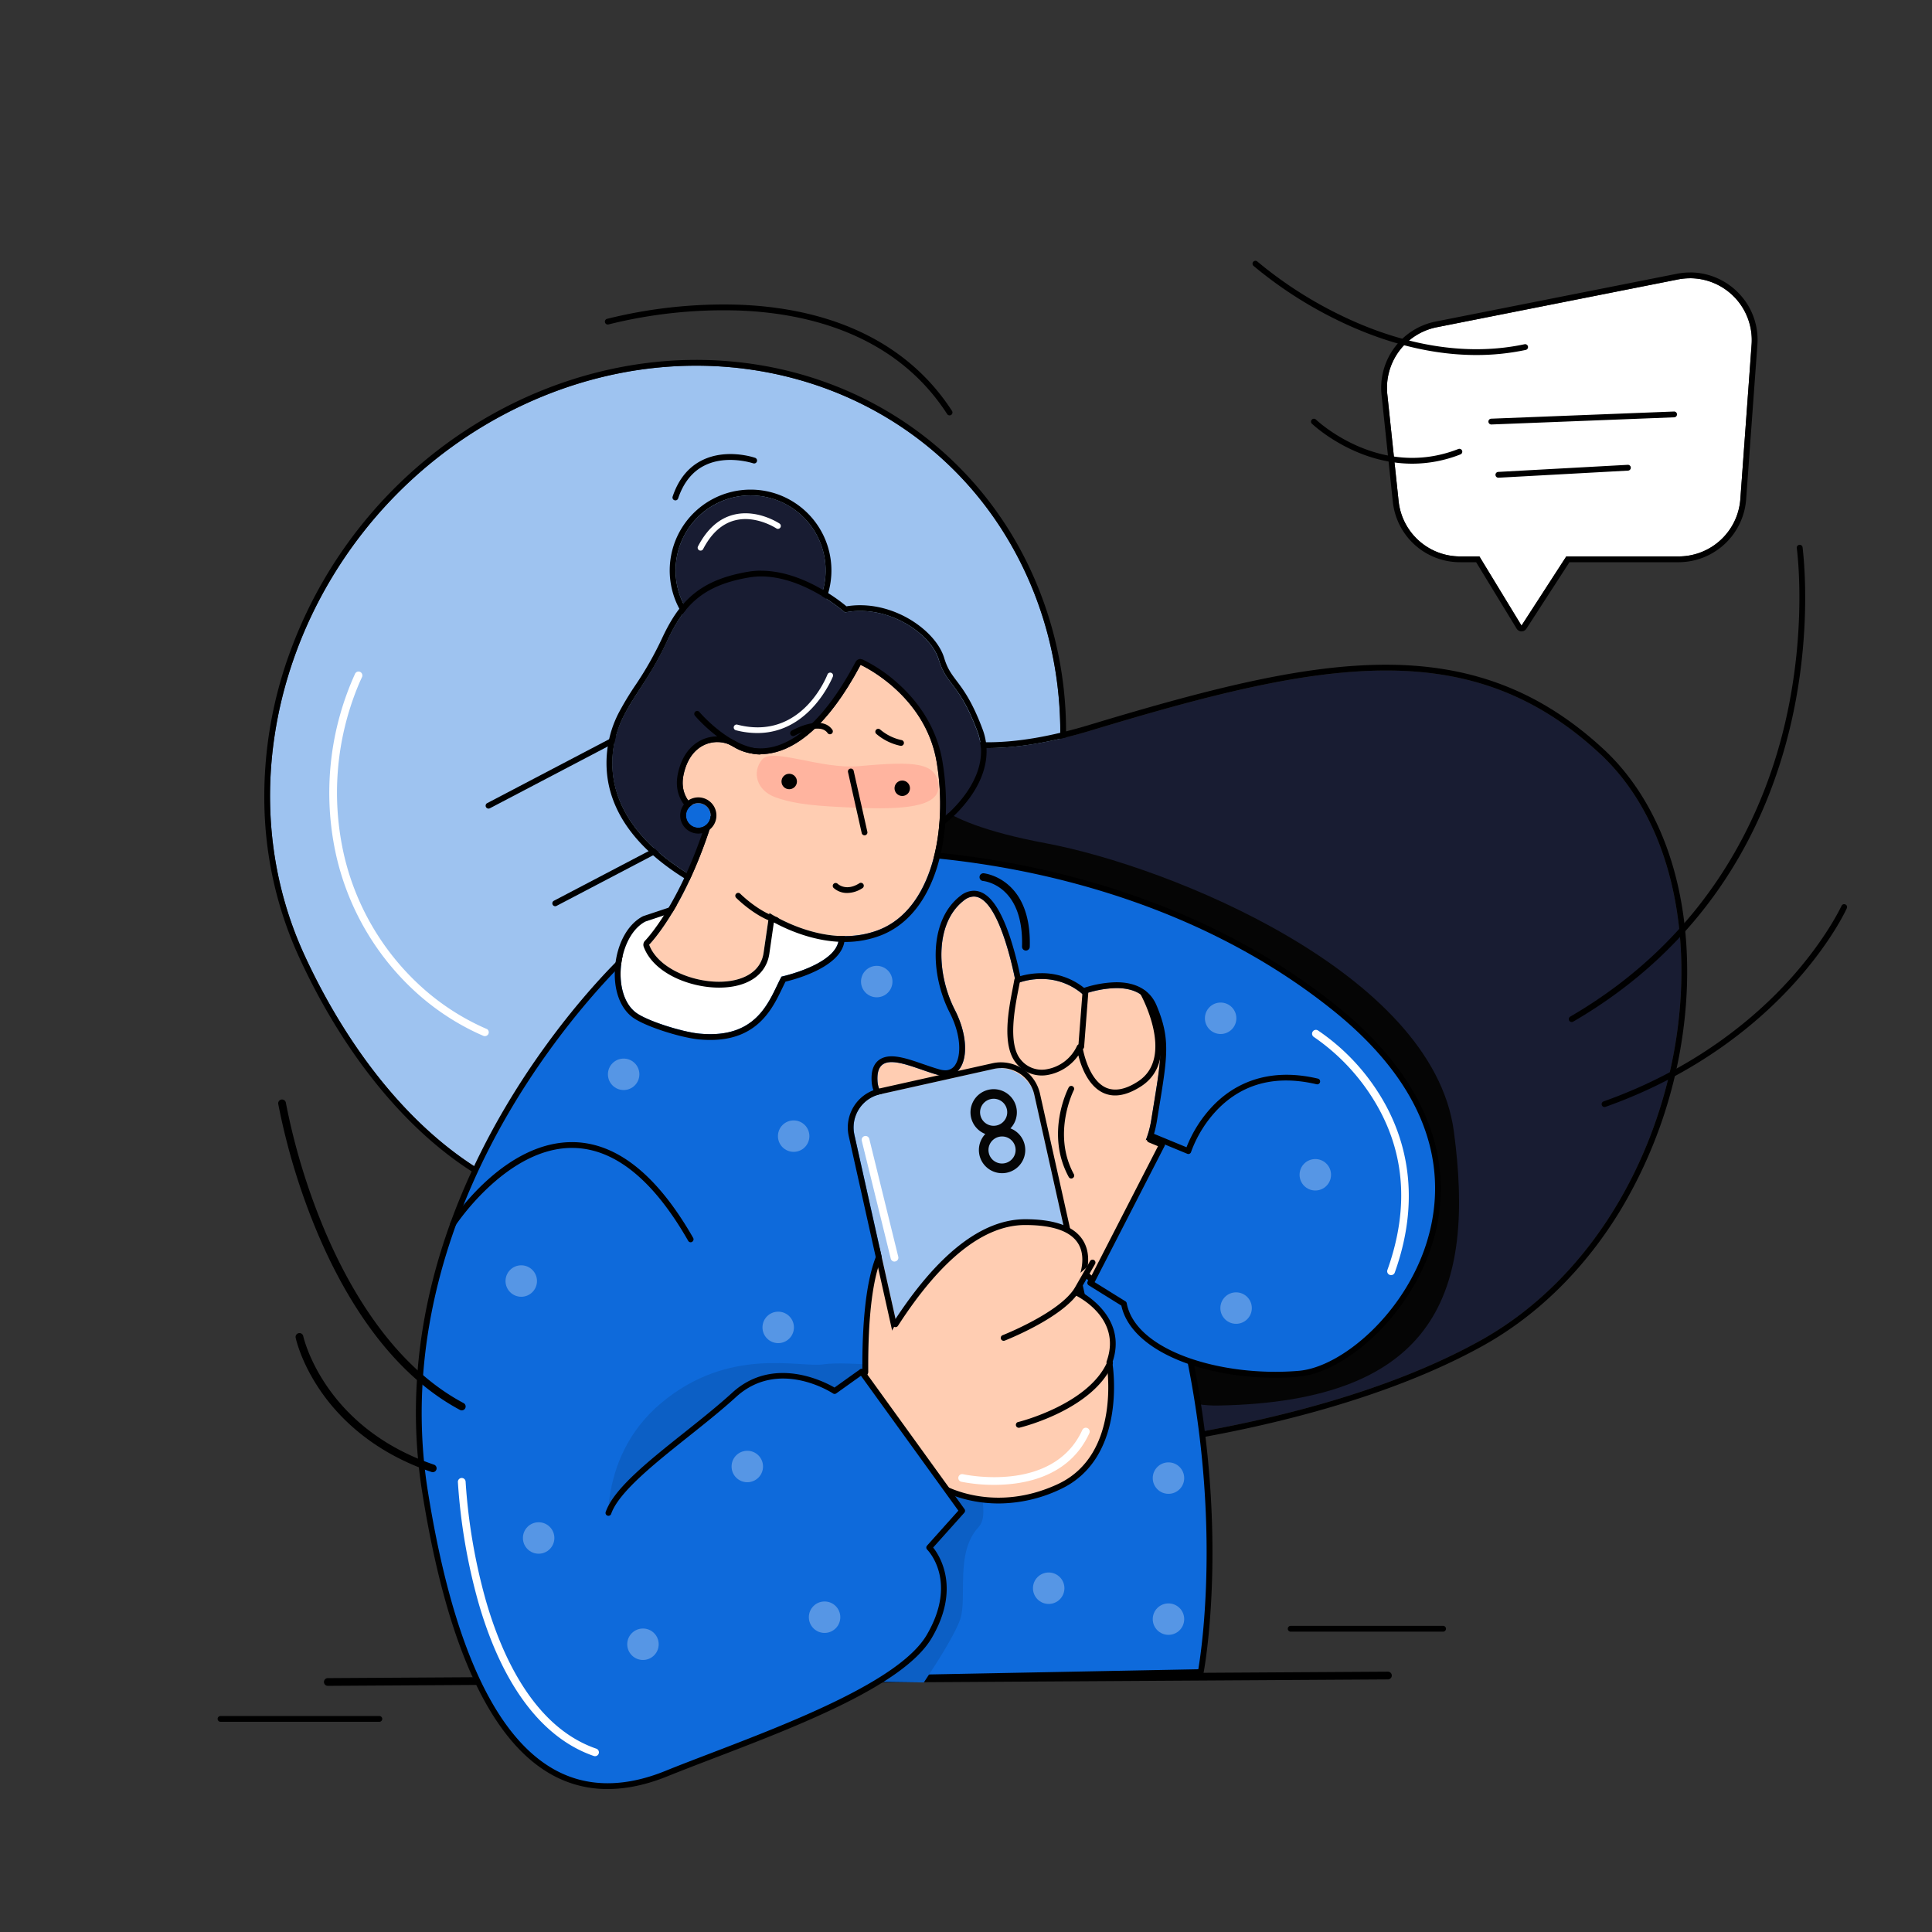 <svg xmlns="http://www.w3.org/2000/svg" width="1000" height="1000" viewBox="0 0 1000 1000">
  <rect x="0" y="0" width="1000" height="1000" fill="#333333" stroke="none"/>
  <g id="f14215b9-bc30-4442-bdc9-d47308a4a4c0" data-name="illustration">
    <g id="a2806d22-4cec-4694-9722-97dc68d5a9ba" data-name="message">
      <g id="e2dec9a1-b0d8-4d4a-be69-5514dfef18f3" data-name="line">
        <path d="M169.68,872.59a2,2,0,0,1,0-4l548.71-3.33h0a2,2,0,0,1,0,4L169.7,872.59Z"/>
        <path d="M746.93,844.54H668.06a1.5,1.5,0,0,1,0-3h78.87a1.5,1.5,0,0,1,0,3Z"/>
        <path d="M196.35,891.2h-82.2a1.5,1.5,0,1,1,0-3h82.2a1.5,1.5,0,0,1,0,3Z"/>
      </g>
      <g id="e81cecf6-f274-42cf-b867-9b5016aeb8cc" data-name="message 2">
        <g>
          <g>
            <path d="M157.55,494.27c-46-100.09.39-225.38,103.52-279.85s224-17.5,270,82.58-.39,225.38-103.52,279.85a221.16,221.16,0,0,1-39.38,16.21l-17.95,75.48L317,626C245.15,625.64,189,562.7,157.55,494.27Z" style="fill: #9EC3F0"/>
            <path d="M360.29,189.28c72.24,0,139.16,39,170.73,107.72,46,100.08-.39,225.38-103.52,279.85a221.16,221.16,0,0,1-39.38,16.21l-17.95,75.48L317,626c-71.85-.36-128-63.3-159.45-131.73-46-100.09.39-225.38,103.52-279.85,32.28-17,66.3-25.14,99.22-25.14m0-3v0c-34.26,0-69.05,8.82-100.62,25.49A232,232,0,0,0,150.59,336.2,217.41,217.41,0,0,0,136.83,416a198.26,198.26,0,0,0,18,79.48c17.16,37.36,39.73,69.3,65.28,92.37,14.25,12.86,29.35,22.87,44.88,29.74a129.57,129.57,0,0,0,51,11.36l52.35,41.89a3,3,0,0,0,4.79-1.65l17.56-73.8A224.85,224.85,0,0,0,428.9,579.5,232,232,0,0,0,538,455.07a217.41,217.41,0,0,0,13.76-79.84,198.23,198.23,0,0,0-18-79.48c-31-67.52-97.47-109.47-173.45-109.47Z"/>
          </g>
          <path d="M252.87,418.53a1.5,1.5,0,0,1-.7-2.83l183.47-96.16A1.5,1.5,0,0,1,437,322.2L253.56,418.36A1.44,1.44,0,0,1,252.87,418.53Z"/>
          <path d="M287.38,469.06a1.5,1.5,0,0,1-.69-2.83l106.87-56a1.5,1.5,0,0,1,1.39,2.65l-106.87,56A1.45,1.45,0,0,1,287.38,469.06Z"/>
          <path d="M252,532.63a123,123,0,0,1-32.71-20.79,132.38,132.38,0,0,1-41-68.32,145.13,145.13,0,0,1,6.87-88q1-2.47,2.15-4.91a2.06,2.06,0,0,0-.72-2.74,2,2,0,0,0-2.74.72,149,149,0,0,0-10.66,90.29,136.38,136.38,0,0,0,39.62,72.41A127.73,127.73,0,0,0,245.47,534q2.24,1.08,4.5,2.05a2.08,2.08,0,0,0,2.74-.72,2,2,0,0,0-.72-2.74Z" style="fill: #fff"/>
        </g>
        <path d="M491.5,215a1.49,1.49,0,0,1-1.26-.69c-27-41.81-73.2-52.21-107.17-53.56a246.19,246.19,0,0,0-68.16,7.19,1.5,1.5,0,0,1-.82-2.88,249.54,249.54,0,0,1,69.09-7.31c49.74,2,87.63,21,109.58,54.94A1.5,1.5,0,0,1,491.5,215Z"/>
      </g>
      <g id="b193cbc6-851f-4768-9a0d-25d814e11e71" data-name="message">
        <g>
          <g>
            <path d="M868.48,144.65,743.67,169.38a32,32,0,0,0-25.6,34.75l5.84,55.23A32,32,0,0,0,755.73,288h10l21.8,35.81L810.71,288h58.18a32,32,0,0,0,31.91-29.68l5.82-80A32,32,0,0,0,868.48,144.65Z" style="fill: #fff"/>
            <path d="M874.79,144a32,32,0,0,1,31.83,34.33l-5.82,80A32,32,0,0,1,868.89,288H810.71l-23.17,35.81L765.74,288h-10a32,32,0,0,1-31.82-28.64l-5.84-55.23a32,32,0,0,1,25.6-34.75l124.81-24.73a32.59,32.59,0,0,1,6.31-.62m0-3a35.69,35.69,0,0,0-6.89.68L743.09,166.43a35,35,0,0,0-28,38l5.83,55.24A34.94,34.94,0,0,0,755.73,291h8.32L785,325.37a3,3,0,0,0,2.52,1.44h0a3,3,0,0,0,2.52-1.37L812.34,291h56.55a35.12,35.12,0,0,0,34.9-32.46l5.82-80a34.61,34.61,0,0,0-9.25-26.35A35.05,35.05,0,0,0,874.79,141Z"/>
          </g>
          <path d="M771.93,219.71a1.5,1.5,0,0,1-.06-3L866.45,213a1.47,1.47,0,0,1,1.55,1.44,1.49,1.49,0,0,1-1.44,1.56L772,219.71Z"/>
          <path d="M775.6,247.26a1.5,1.5,0,0,1-.08-3l67-3.67a1.5,1.5,0,0,1,1.58,1.42,1.51,1.51,0,0,1-1.42,1.58l-67,3.67Z"/>
          <path d="M891.22,260.31H891a2.51,2.51,0,0,1-2.31-2.68c0-.33,2.51-34.3,5-70.25.81-11.88-1.35-20.06-6.41-24.3-5.72-4.78-13.55-2.89-13.62-2.87a2.5,2.5,0,0,1-1.25-4.84c.42-.11,10.32-2.57,18,3.84,6.4,5.31,9.17,14.9,8.24,28.51-2.45,36-4.93,69.94-5,70.28A2.51,2.51,0,0,1,891.22,260.31Z" style="fill: #fff"/>
        </g>
        <path d="M764.14,183.76c-28.56,0-54.43-9.41-72.76-18.49a213.22,213.22,0,0,1-42.57-27.66,1.5,1.5,0,1,1,2-2.24,210.48,210.48,0,0,0,42,27.25c23.23,11.49,58.78,23.53,96.28,15.56a1.5,1.5,0,0,1,.63,2.94A122.74,122.74,0,0,1,764.14,183.76Z"/>
        <path d="M731,240c-30.22,0-51.69-20.46-52-20.72a1.5,1.5,0,0,1,2.09-2.15c.32.31,32.89,31.26,73.7,15.29a1.5,1.5,0,1,1,1.1,2.79A68,68,0,0,1,731,240Z"/>
      </g>
      <g id="bc91fd89-b25f-4d79-a51e-e6f9eb62cd24" data-name="moman">
        <g>
          <path d="M393.5,322.5c51,11,52.5,91.5,171.5,55.5s195.5-50.5,263,12c74.86,69.31,48,243-62,304-93.62,51.92-235,58-235,58Z" style="fill: #181C32"/>
          <path d="M393.5,322.5c41.79,9,50.35,64.7,117.56,64.7,14.81,0,32.46-2.7,53.94-9.2,60.25-18.23,109.61-30.94,152.42-30.94,41.74,0,77.25,12.08,110.58,42.94,74.86,69.31,48,243-62,304-93.62,51.92-235,58-235,58L393.5,322.5m0-3a3,3,0,0,0-2.86,3.91l137.5,429.5A3,3,0,0,0,531,755h.13a744.65,744.65,0,0,0,82.76-9.57c43.16-7.35,104.83-21.78,153.56-48.81,28.63-15.87,53.47-40.48,71.86-71.16a242.85,242.85,0,0,0,32.29-95c3.39-28,1.64-55.6-5.06-79.81-7.06-25.55-19.68-47.28-36.5-62.85-32.23-29.84-68-43.74-112.62-43.74-42.12,0-89.88,11.89-153.29,31.07-20.18,6.1-37.54,9.07-53.07,9.07-38.32,0-56.63-18.37-74.34-36.13-12.62-12.66-24.53-24.61-42.59-28.5a2.7,2.7,0,0,0-.63-.07Z"/>
        </g>
        <path d="M479.5,408.5s-2,16,62,28,200,67,211,149-8,140-122,142S421,408.5,421,408.5Z" style="fill: #050505"/>
        <g>
          <path d="M335.8,482.51c-22.3,23-76.3,109-92.3,210s66,179,66,179l312-6s18-92-17-207c-13.44-44.17,111.45-90.61,76-117-49.33-36.73-285-92-285-92" style="fill: #0E6ADB"/>
          <path d="M309.5,873a1.52,1.52,0,0,1-1-.41c-.21-.2-20.87-20-39.27-52-17-29.52-35.51-75.75-27.18-128.35C257.43,595,310,507,334.72,481.46a1.5,1.5,0,0,1,2.16,2.09C312.39,508.8,260.29,596.08,245,692.73c-8.19,51.71,10,97.23,26.77,126.32A253.85,253.85,0,0,0,310.1,870l310.14-6c1.9-11.13,15.18-98.77-17.17-205.08-7-23,21.52-46.26,46.69-66.74,18.43-15,35.83-29.15,35.6-40.12-.08-3.48-2-6.55-5.76-9.38C631.08,506.58,397.51,451.51,395.16,451a1.5,1.5,0,1,1,.68-2.92c9.64,2.26,236.54,55.76,285.56,92.26,4.52,3.37,6.86,7.31,7,11.72.26,12.43-16.87,26.37-36.7,42.51-24.45,19.88-52.15,42.42-45.73,63.53,34.71,114,17.22,206.8,17,207.73a1.49,1.49,0,0,1-1.44,1.21l-312,6Z"/>
        </g>
        <path d="M426.3,706.16c-12.42,1.91-48.73-9.56-84.09,20.06s-26.75,74.54-26.75,74.54L330.75,861l73.17,8.84,74.25,1c6.21-9.3,16.25-25,18.84-32.73,3.82-11.46-2.87-34.4,9.56-47.77S479.81,709,479.81,709,438.72,704.25,426.3,706.16Z" style="fill: #0c5fc5"/>
        <g>
          <path d="M386.65,447.19c41.6-13.17,194.69-13.25,304.21,74.65s23.51,185.76-18.49,189.27-85.93-11.32-90.62-36.27L564.3,664l32-75.93,18.73,7.73s15.12-48.2,66.74-36" style="fill: #0E6ADB"/>
          <path d="M660.1,713.12c-16.9,0-33.72-2.81-47.56-8.07-18.17-6.9-29.54-17.27-32.13-29.27l-16.9-10.51a1.48,1.48,0,0,1-.59-1.85l32-75.93a1.49,1.49,0,0,1,1.95-.8l17.27,7.12A65.84,65.84,0,0,1,628,572.17c9.6-9.88,26.79-20.32,54.14-13.88a1.5,1.5,0,1,1-.69,2.92c-20.81-4.9-38-.53-51.22,13a62.68,62.68,0,0,0-13.74,22.07,1.44,1.44,0,0,1-.79.9,1.5,1.5,0,0,1-1.21,0L597.14,590l-31,73.37,16.36,10.17a1.49,1.49,0,0,1,.69,1c4.7,25,49.83,38.33,89,35,22.31-1.86,55.09-29.82,66.43-67,9-29.5,7.87-74.2-48.76-119.64-59.54-47.79-129-67.12-176.88-74.91-56.36-9.19-104.79-6.17-125.93.52a1.5,1.5,0,1,1-.91-2.86c21.48-6.8,70.48-9.89,127.33-.62,48.18,7.85,118.22,27.33,178.27,75.53,24.51,19.66,40.9,41.15,48.72,63.85a93.65,93.65,0,0,1,1,59c-11.7,38.28-45.78,67.13-69,69.07C668.39,713,664.24,713.12,660.1,713.12Z"/>
        </g>
        <g>
          <path d="M546.28,611.44c-14.87-13-34.19-18.36-58.06-27.53-19.25-7.4-33.28-13.19-34-24.16-1.2-17.75,17.15-7.26,31.44-3.31s18.22-14.85,8.61-33.62S483.77,477.64,499,466c17-13,26.85,43.2,26.85,43.2s18.59-8.34,34.7,5.54c0,0,28-10.85,35.37,6.83s5.17,26,0,58.16S559.49,623,546.28,611.44Z" style="fill: #ffcdb2"/>
          <path d="M504.05,464.05c13.89,0,21.8,45.15,21.8,45.15A35.36,35.36,0,0,1,539,506.72a32.26,32.26,0,0,1,21.51,8,54.79,54.79,0,0,1,17.36-3.29c7.22,0,14.69,2.18,18,10.12,7.41,17.68,5.17,26,0,58.16-3.85,23.89-22.07,36.16-36.61,36.16a19.52,19.52,0,0,1-13-4.45c-14.87-13-34.19-18.36-58.06-27.53-19.25-7.4-33.28-13.19-34-24.16-.51-7.56,2.53-10,7.29-10,6.41,0,15.95,4.43,24.15,6.69a13.56,13.56,0,0,0,3.63.53c11.26,0,13.72-17.09,5-34.15C484.63,504,483.77,477.64,499,466a8.29,8.29,0,0,1,5.05-1.95m0-3a11.24,11.24,0,0,0-6.87,2.57c-16.47,12.59-15.78,40.68-5.6,60.56,6.07,11.86,5.83,22.17,3,26.73a5.88,5.88,0,0,1-5.35,3.06,10.67,10.67,0,0,1-2.83-.42c-2.67-.74-5.57-1.74-8.38-2.71-6.07-2.1-11.81-4.09-16.57-4.09-3.26,0-5.82,1-7.6,2.88-2.12,2.27-3,5.64-2.68,10.33.89,13.28,17.13,19.52,35.93,26.75,4.47,1.71,8.76,3.29,12.9,4.81,18.21,6.7,32.58,12,44.26,22.18a22.38,22.38,0,0,0,15,5.19c16.16,0,35.52-13.56,39.56-38.68.41-2.54.8-4.93,1.17-7.19,4.34-26.58,5.81-35.54-1.35-52.61-3.28-7.83-10.47-12-20.78-12a56.7,56.7,0,0,0-16.76,2.9A34.87,34.87,0,0,0,539,503.72a40.58,40.58,0,0,0-10.91,1.52A182.56,182.56,0,0,0,523,485.69c-5.46-16.58-11.66-24.64-19-24.64Z"/>
        </g>
        <path d="M577.21,567a14.51,14.51,0,0,1-6.05-1.28c-7.94-3.59-11.58-13.74-13-19.47A24.74,24.74,0,0,1,542,556.45a17,17,0,0,1-16.05-6.17c-7.52-9.16-3.92-27.65-1.77-38.69.32-1.68.61-3.16.81-4.36a1.5,1.5,0,0,1,1.72-1.24,1.51,1.51,0,0,1,1.24,1.73c-.2,1.23-.49,2.73-.83,4.44-1.91,9.84-5.48,28.14,1.15,36.21a13.91,13.91,0,0,0,13.3,5.11,21.26,21.26,0,0,0,15.86-12.07,1.48,1.48,0,0,1,1.57-.9,1.5,1.5,0,0,1,1.3,1.27c0,.17,2.58,16.87,12.15,21.19,4.57,2,10.16,1,16.63-3.26,19.25-12.55,1.42-44.82,1.23-45.14a1.5,1.5,0,0,1,2.62-1.47c.8,1.42,19.37,35-2.21,49.12C585.81,565.39,581.3,567,577.21,567Z"/>
        <path d="M559.64,543.27h-.12a1.49,1.49,0,0,1-1.38-1.61L560.27,514a1.5,1.5,0,1,1,3,.23l-2.13,27.63A1.5,1.5,0,0,1,559.64,543.27Z"/>
        <g>
          <path d="M449.47,745.41s-8.06-88.65,12.09-104.77,32.11-6.5,28.14,20.93" style="fill: #ffcdb2"/>
          <path d="M449.47,746.91a1.5,1.5,0,0,1-1.49-1.37c-.33-3.65-7.9-89.64,12.64-106.07,12.22-9.77,19.67-9,23.76-6.68,6.55,3.74,9,14,6.81,29a1.5,1.5,0,1,1-3-.43c1.94-13.45,0-22.91-5.33-26-4.65-2.66-11.89-.38-20.39,6.42C443.21,657.24,450.88,744.39,451,745.27a1.5,1.5,0,0,1-1.35,1.63Z"/>
        </g>
        <g>
          <path d="M595.16,589.89l6.34,2.61-36,70.08s-43-36.08-45-66.08" style="fill: #ffcdb2"/>
          <path d="M565.5,664.08a1.48,1.48,0,0,1-1-.35C562.76,662.24,521,626.89,519,596.6a1.5,1.5,0,0,1,3-.2c1.73,26,35.62,57.24,43,63.79l34.38-66.92-4.83-2a1.5,1.5,0,0,1,1.14-2.78l6.34,2.61a1.53,1.53,0,0,1,.84.87,1.5,1.5,0,0,1-.08,1.21l-36,70.08a1.49,1.49,0,0,1-1,.78A1.53,1.53,0,0,1,565.5,664.08Z"/>
        </g>
        <g>
          <rect x="456.63" y="557.65" width="95.41" height="178" rx="17.62" transform="translate(-128.71 125.34) rotate(-12.58)" style="fill: #9EC3F0"/>
          <path d="M518.17,552.81a17.62,17.62,0,0,1,17.18,13.79l31.09,139.33a17.63,17.63,0,0,1-13.37,21l-58.72,13.1a17.64,17.64,0,0,1-21-13.37L442.23,587.38a17.62,17.62,0,0,1,13.36-21l58.72-13.1a17.57,17.57,0,0,1,3.86-.43m0-3h0a20.78,20.78,0,0,0-4.51.5l-58.72,13.1A20.62,20.62,0,0,0,439.3,588l31.09,139.33A20.65,20.65,0,0,0,495,743l58.72-13.11a20.64,20.64,0,0,0,15.63-24.62L538.28,566a20.76,20.76,0,0,0-20.11-16.14Z"/>
        </g>
        <path d="M523,584.05a12,12,0,1,0-13,2.9,12,12,0,1,0,13-2.9Z" style="fill: #050505"/>
        <ellipse cx="514.29" cy="575.74" rx="7.03" ry="7" transform="translate(-113.03 125.81) rotate(-12.58)" style="fill: #9EC3F0"/>
        <ellipse cx="518.64" cy="595.26" rx="7.03" ry="7" transform="translate(-117.18 127.22) rotate(-12.58)" style="fill: #9EC3F0"/>
        <g>
          <path d="M463.5,685.5c16-24.82,39.73-52.92,67.14-52.92,47.94,0,26.15,36.27,26.15,36.27s26.15,12.08,17.43,36.26c0,0,8.72,48.35-26.15,64.47s-61,0-61,0l-43.58-48.35" style="fill: #ffcdb2"/>
          <path d="M516.89,778.19c-18.42,0-30.44-7.22-30.62-7.33a2.16,2.16,0,0,1-.33-.27l-43.58-48.36a1.5,1.5,0,1,1,2.22-2L488,768.41c2.31,1.31,27.21,14.71,59.43-.19,33.43-15.45,25.39-62.37,25.3-62.84a1.59,1.59,0,0,1,.07-.78c8.16-22.62-15.63-33.92-16.65-34.39a1.5,1.5,0,0,1-.66-2.14c.09-.14,8.36-14.17,2.81-24-3.77-6.66-13.08-10-27.67-10-21.36,0-43.52,17.57-65.88,52.23a1.5,1.5,0,0,1-2.52-1.62c22.94-35.57,46-53.61,68.4-53.61,15.76,0,26,3.89,30.29,11.56,5.35,9.47,0,21.53-2.09,25.59,5.46,3.06,24.43,15.47,16.92,37,.74,4.78,6.73,50.08-27.06,65.69A75.16,75.16,0,0,1,516.89,778.19Z"/>
        </g>
        <g>
          <path d="M315,783c6-17,42-40,65-61s52-2,52-2l14-10,52,72-17,19s17,17,0,46-94,54-136,71S245,929,220,772,323,496,323,496" style="fill: #0E6ADB"/>
          <path d="M314.55,926a58.84,58.84,0,0,1-29.39-7.66c-31.63-17.87-54.05-67-66.64-146.1-5.74-36-3.86-73,5.57-110,7.54-29.54,19.9-59.11,36.74-87.9,28.66-49,60.83-79.17,61.15-79.47a1.5,1.5,0,0,1,2,2.2c-.32.3-32.22,30.22-60.65,78.86-26.19,44.82-54.73,115.18-41.89,195.8,12.44,78.14,34.37,126.57,65.16,144,16.62,9.39,36.06,9.69,57.8.89,7-2.85,15.06-5.92,23.56-9.18,41.28-15.82,97.81-37.49,111.71-61.19,16.17-27.58.89-43.52.23-44.18a1.5,1.5,0,0,1-.06-2.06l16.2-18.1-50.42-69.81-12.79,9.13a1.49,1.49,0,0,1-1.69,0c-1.15-.74-28.32-18.09-50.17,1.86-7.36,6.72-16.12,13.7-24.6,20.46-17.72,14.13-36.05,28.75-40,39.93a1.5,1.5,0,1,1-2.82-1c4.23-12,22.07-26.22,41-41.27,8.44-6.73,17.17-13.69,24.45-20.34,21.3-19.44,47.78-5.68,52.94-2.68l13.2-9.43a1.5,1.5,0,0,1,2.09.34l52,72a1.51,1.51,0,0,1-.1,1.88L483,801c3.42,4.31,14.28,21.19-.7,46.74-14.42,24.61-69.2,45.6-113.22,62.47-8.49,3.25-16.5,6.33-23.51,9.16C334.67,923.8,324.31,926,314.55,926Z"/>
        </g>
        <g>
          <path d="M334,477c-14.12,7.53-17.66,37.21-5,47,5.6,4.33,23.82,10.11,33,11,31,3,36.5-18.5,42.5-29.5,0,0,71.5-15.5-7.5-49.5Z" style="fill: #fff"/>
          <path d="M397,456c79,34,7.5,49.5,7.5,49.5-5.62,10.29-10.79,29.78-36.84,29.78-1.79,0-3.67-.09-5.66-.28-9.18-.89-27.4-6.67-33-11-12.66-9.79-9.12-39.47,5-47l63-21m0-3a3.09,3.09,0,0,0-.95.15l-63,21a3.76,3.76,0,0,0-.46.2c-7.77,4.15-13.22,14.17-14.23,26.16-.95,11.2,2.35,20.87,8.8,25.86,6.19,4.78,25,10.69,34.55,11.62,2,.19,4.05.29,6,.29,24.33,0,32.07-16.1,37.18-26.76.58-1.2,1.13-2.35,1.67-3.41,6.43-1.56,29.3-8,30.6-21.52,1-10.72-11.69-21.63-38.92-33.35A3.08,3.08,0,0,0,397,453Z"/>
        </g>
        <g>
          <g>
            <circle cx="388.51" cy="295.26" r="38.83" style="fill: #181C32"/>
            <path d="M388.54,256.43a38.83,38.83,0,1,1-33.1,18.48,38.7,38.7,0,0,1,33.1-18.48m0-3a41.85,41.85,0,1,0,21.89,6.21,41.6,41.6,0,0,0-21.89-6.21Z"/>
          </g>
          <g>
            <path d="M486.35,424.71s28.89-21.06,19.48-46.19-15.88-23.59-20-37.16S459.35,312.61,437.3,317c0,0-25-22.28-49.64-18.11s-34.07,14.95-42.55,33.22-16,26.05-22.43,38.7S305.24,419.55,354.2,451,486.35,424.71,486.35,424.71Z" style="fill: #181C32"/>
            <path d="M394,298.37c22.44,0,43.33,18.63,43.33,18.63a40.33,40.33,0,0,1,7.92-.77c19.25,0,37,13.19,40.65,25.13,4.08,13.57,10.56,12,20,37.16s-19.48,46.19-19.48,46.19-51.39,35.7-97.16,35.7c-12.46,0-24.52-2.65-35-9.38-49-31.48-37.92-67.58-31.52-80.22s13.95-20.43,22.43-38.7,17.88-29.06,42.55-33.22a37.48,37.48,0,0,1,6.31-.52m0-3a41.18,41.18,0,0,0-6.81.56c-25.92,4.37-36.05,16.11-44.77,34.92a175.54,175.54,0,0,1-13.51,23.73A154.51,154.51,0,0,0,320,369.45a56.45,56.45,0,0,0-5.28,34.92c3.28,18.59,16,35.14,37.85,49.18,10.18,6.54,22.5,9.86,36.62,9.86,24.2,0,49.82-9.87,67-18.14a253.63,253.63,0,0,0,31.83-18.1l.05,0a69.79,69.79,0,0,0,13.94-14.35c8.52-11.85,10.8-24.07,6.59-35.33-5.37-14.34-9.85-20.3-13.45-25.08-2.78-3.69-4.79-6.36-6.45-11.88-3.88-12.9-22.71-27.27-43.52-27.27a43.45,43.45,0,0,0-7.05.57c-4.78-4-23.64-18.43-44.2-18.43Z"/>
          </g>
          <path d="M369.62,415a1.49,1.49,0,0,1-1.31-.77c-3.63-6.54-4.36-11.88-2.15-15.86,3.17-5.74,11.14-6.24,11.47-6.25a1.51,1.51,0,0,1,1.58,1.41,1.49,1.49,0,0,1-1.41,1.58c-.12,0-6.67.45-9,4.72-1.67,3-.94,7.37,2.15,12.94a1.5,1.5,0,0,1-.58,2A1.47,1.47,0,0,1,369.62,415Z"/>
          <g>
            <path d="M398.22,472.56l-3,20.62c-3.45,23.89-51.5,16.76-59.24-4.18,0,0,19-19,33.31-66,0,0-19.12-4.85-15.49-22s17.57-19.58,25.59-14.64c0,0,31.22,23.35,66.06-42.24,0,0,33.54,15.1,39.39,50.49S482.4,470.48,455,481.27,398.22,472.56,398.22,472.56Z" style="fill: #ffcdb2"/>
            <path d="M445.47,344.14s33.54,15.1,39.39,50.49S482.4,470.48,455,481.27a48.11,48.11,0,0,1-17.76,3.26c-21,0-39-12-39-12l-3,20.62c-1.51,10.47-11.6,15-23.1,15-14.73,0-31.79-7.41-36.14-19.17,0,0,19-19,33.31-66,0,0-19.12-4.85-15.49-22,2.56-12.12,10.31-16.89,17.46-16.89a15.58,15.58,0,0,1,8.13,2.25,25.27,25.27,0,0,0,14.22,4c12.38,0,31.49-8,51.84-46.28m0-3a3,3,0,0,0-2.65,1.6c-19.62,36.94-37.58,44.69-49.19,44.69A22.7,22.7,0,0,1,381.21,384l-.23-.16a18.46,18.46,0,0,0-9.7-2.69c-7.89,0-17.39,5.06-20.4,19.27-1.73,8.2.85,15.26,7.49,20.4a30.19,30.19,0,0,0,7.22,4.08c-13.82,43.76-31.53,61.82-31.71,62a3,3,0,0,0-.69,3.16c5.07,13.72,23.85,21.13,38.95,21.13,14.74,0,24.48-6.57,26.07-17.56l2.34-16.2c6.64,3.62,20.77,10.12,36.72,10.12a51.14,51.14,0,0,0,18.86-3.47c13.6-5.36,23.68-17.82,29.15-36,4.77-15.87,5.67-35,2.54-53.89-2.5-15.15-10.4-29.07-22.84-40.26a78.69,78.69,0,0,0-18.27-12.48,3,3,0,0,0-1.24-.27Z"/>
          </g>
          <path d="M444.86,396.54c-19.91,1.83-45.09-9.79-50.41-3.39s-3,16.11,7.25,19.65,20.73,4.47,42.32,5.32,42.78.08,41.7-11.64S474.16,393.84,444.86,396.54Z" style="fill: #ffb49f"/>
          <path d="M466.21,386l-.26,0a28,28,0,0,1-12.37-6.13,1.5,1.5,0,0,1,2-2.26,25.26,25.26,0,0,0,10.91,5.43,1.5,1.5,0,0,1-.25,3Z"/>
          <path d="M393.14,390.56H393c-17.32-1.27-32.7-19.41-33.35-20.18a1.5,1.5,0,0,1,2.3-1.92c.15.17,15.22,17.93,31.27,19.1a1.5,1.5,0,0,1-.11,3Z"/>
          <path d="M392,379.42A44,44,0,0,1,381,378a1.5,1.5,0,1,1,.74-2.9c32.89,8.43,46-24.58,46.56-26a1.5,1.5,0,1,1,2.8,1.08C430.94,350.47,419.48,379.42,392,379.42Z" style="fill: #fff"/>
          <path d="M349.58,259a1.61,1.61,0,0,1-.48-.08,1.49,1.49,0,0,1-.94-1.9c3-9,8.19-15.32,15.35-18.84,12.6-6.19,26.74-1.42,27.34-1.21a1.5,1.5,0,0,1-1,2.83c-.14,0-13.59-4.56-25.05,1.08C358.41,244,353.76,249.78,351,258A1.49,1.49,0,0,1,349.58,259Z"/>
          <path d="M447.48,432.36a1.49,1.49,0,0,1-1.46-1.17l-7.09-31.55a1.5,1.5,0,0,1,2.93-.66l7.08,31.55a1.5,1.5,0,0,1-1.13,1.8A1.84,1.84,0,0,1,447.48,432.36Z"/>
          <g>
            <circle cx="361.46" cy="422.08" r="6.36" style="fill: #0E6ADB"/>
            <path d="M361.47,415.72a6.36,6.36,0,1,1-5.42,3,6.33,6.33,0,0,1,5.42-3m0-3a9.37,9.37,0,1,0,4.89,1.39,9.31,9.31,0,0,0-4.89-1.39Z"/>
          </g>
          <path d="M362.6,285a1.52,1.52,0,0,1-.68-.17,1.5,1.5,0,0,1-.65-2c4.63-8.93,10.8-14.45,18.34-16.38,12.21-3.14,23.44,4.25,23.92,4.57a1.5,1.5,0,0,1-1.67,2.49c-.11-.07-10.63-7-21.53-4.15-6.66,1.72-12.18,6.72-16.39,14.85A1.51,1.51,0,0,1,362.6,285Z" style="fill: #fff"/>
          <circle cx="408.5" cy="404.5" r="4"/>
          <circle cx="467" cy="408" r="4"/>
          <path d="M438.55,462.2a10.28,10.28,0,0,1-7.11-2.64,1.5,1.5,0,0,1,2.11-2.13c.2.19,4.35,4.06,11.16-.2a1.5,1.5,0,1,1,1.58,2.54A14.52,14.52,0,0,1,438.55,462.2Z"/>
          <path d="M410.5,381a1.5,1.5,0,0,1-.74-2.8c.62-.36,15.24-8.58,21-.57a1.5,1.5,0,1,1-2.44,1.74c-4.09-5.72-16.91,1.36-17,1.43A1.42,1.42,0,0,1,410.5,381Z"/>
        </g>
        <path d="M401.69,477.66a1.52,1.52,0,0,1-.42-.06c-10.34-3-19.84-12.49-20.24-12.89a1.5,1.5,0,0,1,2.13-2.12c.09.1,9.36,9.31,18.95,12.13a1.5,1.5,0,0,1-.42,2.94Z"/>
        <g>
          <path d="M234.5,633.5s63-97,123,8" style="fill: #0E6ADB"/>
          <path d="M357.5,643a1.48,1.48,0,0,1-1.3-.76c-17.88-31.28-37.7-47.45-58.92-48.06-34.35-1-61.25,39.73-61.52,40.14a1.5,1.5,0,1,1-2.52-1.64c1.13-1.73,28-42.5,64.12-41.5,22.34.64,43,17.32,61.44,49.58a1.5,1.5,0,0,1-.56,2A1.42,1.42,0,0,1,357.5,643Z"/>
        </g>
        <g>
          <path d="M519.5,692.5S550,680.56,557.76,667l7.74-13.53" style="fill: #ffcdb2"/>
          <path d="M519.5,694a1.5,1.5,0,0,1-.55-2.9c.3-.11,30.12-11.9,37.51-24.81l7.74-13.54a1.5,1.5,0,0,1,2.6,1.5l-7.74,13.53c-7.91,13.83-37.75,25.62-39,26.12A1.52,1.52,0,0,1,519.5,694Z"/>
        </g>
        <g>
          <path d="M527.5,737.5s37-9,47-32" style="fill: #ffcdb2"/>
          <path d="M527.5,739a1.5,1.5,0,0,1-.35-3c.36-.09,36.39-9.1,46-31.14a1.5,1.5,0,0,1,2.76,1.2c-10.18,23.41-46.49,32.48-48,32.86A1.34,1.34,0,0,1,527.5,739Z"/>
        </g>
        <path d="M554.5,610a1.51,1.51,0,0,1-1.32-.78c-12.24-22.45-.51-45.45,0-46.41a1.5,1.5,0,0,1,2.66,1.38c-.12.23-11.47,22.58,0,43.59a1.51,1.51,0,0,1-.6,2A1.57,1.57,0,0,1,554.5,610Z"/>
        <path d="M463,653a2,2,0,0,1-1.94-1.52l-15-61a2,2,0,0,1,3.88-1l15,61a2,2,0,0,1-1.46,2.42A2,2,0,0,1,463,653Z" style="fill: #fff"/>
        <path d="M514.57,768.56a86.45,86.45,0,0,1-17-1.61,2,2,0,1,1,.9-3.9c.46.1,46.6,10.21,61.73-22.88a2,2,0,0,1,3.64,1.66C553.55,764.29,530.57,768.56,514.57,768.56Z" style="fill: #fff"/>
        <path d="M308,909a1.85,1.85,0,0,1-.65-.11c-26.81-9.22-47.48-36.74-59.77-79.59A301.91,301.91,0,0,1,237,767.08a2,2,0,0,1,4-.16,297.39,297.39,0,0,0,10.44,61.35c8.31,28.94,25,65.76,57.21,76.84A2,2,0,0,1,308,909Z" style="fill: #fff"/>
        <path d="M720,660a2,2,0,0,1-1.88-2.67c11.78-32.92,9-63.19-8.34-90A108.2,108.2,0,0,0,680,536.7a2,2,0,0,1,2.1-3.4,110.09,110.09,0,0,1,31,31.74c12.45,19.19,24.09,51,8.83,93.63A2,2,0,0,1,720,660Z" style="fill: #fff"/>
        <path d="M813.5,529a1.5,1.5,0,0,1-.75-2.8c72.37-42.09,100.4-105.78,111.16-151.79,11.68-49.9,6.16-90.3,6.1-90.7a1.5,1.5,0,0,1,3-.42c0,.41,5.65,41.36-6.15,91.8-6.94,29.64-18.43,56.73-34.17,80.52-19.67,29.74-46,54.37-78.42,73.19A1.53,1.53,0,0,1,813.5,529Z"/>
        <path d="M830.5,573a1.5,1.5,0,0,1-.5-2.91c47.69-16.92,78.62-43.53,96.17-62.87,19-21,26.88-38.16,27-38.34a1.5,1.5,0,0,1,2.74,1.23c-.32.72-8.07,17.72-27.38,39-17.8,19.63-49.15,46.63-97.49,63.78A1.43,1.43,0,0,1,830.5,573Z"/>
        <path d="M531,492h-.06a2,2,0,0,1-1.94-2.06c.93-31.57-19.32-33.87-20.18-33.95a2,2,0,0,1-1.81-2.17,2,2,0,0,1,2.16-1.81c.25,0,24.87,2.57,23.83,38.05A2,2,0,0,1,531,492Z"/>
        <path d="M239,730a2,2,0,0,1-.94-.24c-38.24-20.42-61.77-62.46-74.79-94.13A340.25,340.25,0,0,1,144,571.33a2,2,0,0,1,3.94-.66,335.67,335.67,0,0,0,19,63.52c12.76,31,35.77,72.19,72.93,92A2,2,0,0,1,239,730Z"/>
        <path d="M224,762a1.8,1.8,0,0,1-.64-.11c-31-10.51-48.46-28.78-57.64-42.26-10-14.66-12.57-26.72-12.68-27.22a2,2,0,1,1,3.92-.82h0c.1.47,10.53,47.14,67.68,66.52A2,2,0,0,1,224,762Z"/>
        <circle cx="410.8" cy="588.06" r="8.14" style="fill: #5696e5"/>
        <circle cx="322.8" cy="556.06" r="8.14" style="fill: #5696e5"/>
        <circle cx="269.8" cy="663.06" r="8.14" style="fill: #5696e5"/>
        <circle cx="402.8" cy="687.06" r="8.14" style="fill: #5696e5"/>
        <circle cx="278.8" cy="796.06" r="8.14" style="fill: #5696e5"/>
        <circle cx="386.8" cy="759.06" r="8.14" style="fill: #5696e5"/>
        <circle cx="426.8" cy="837.06" r="8.14" style="fill: #5696e5"/>
        <circle cx="332.8" cy="851.06" r="8.14" style="fill: #5696e5"/>
        <circle cx="542.8" cy="822.06" r="8.14" style="fill: #5696e5"/>
        <circle cx="604.8" cy="765.06" r="8.14" style="fill: #5696e5"/>
        <circle cx="604.8" cy="838.06" r="8.14" style="fill: #5696e5"/>
        <circle cx="639.8" cy="677.06" r="8.14" style="fill: #5696e5"/>
        <circle cx="680.8" cy="608.06" r="8.14" style="fill: #5696e5"/>
        <circle cx="631.8" cy="527.06" r="8.14" style="fill: #5696e5"/>
        <circle cx="453.8" cy="508.06" r="8.14" style="fill: #5696e5"/>
      </g>
    </g>
  </g>
</svg>

